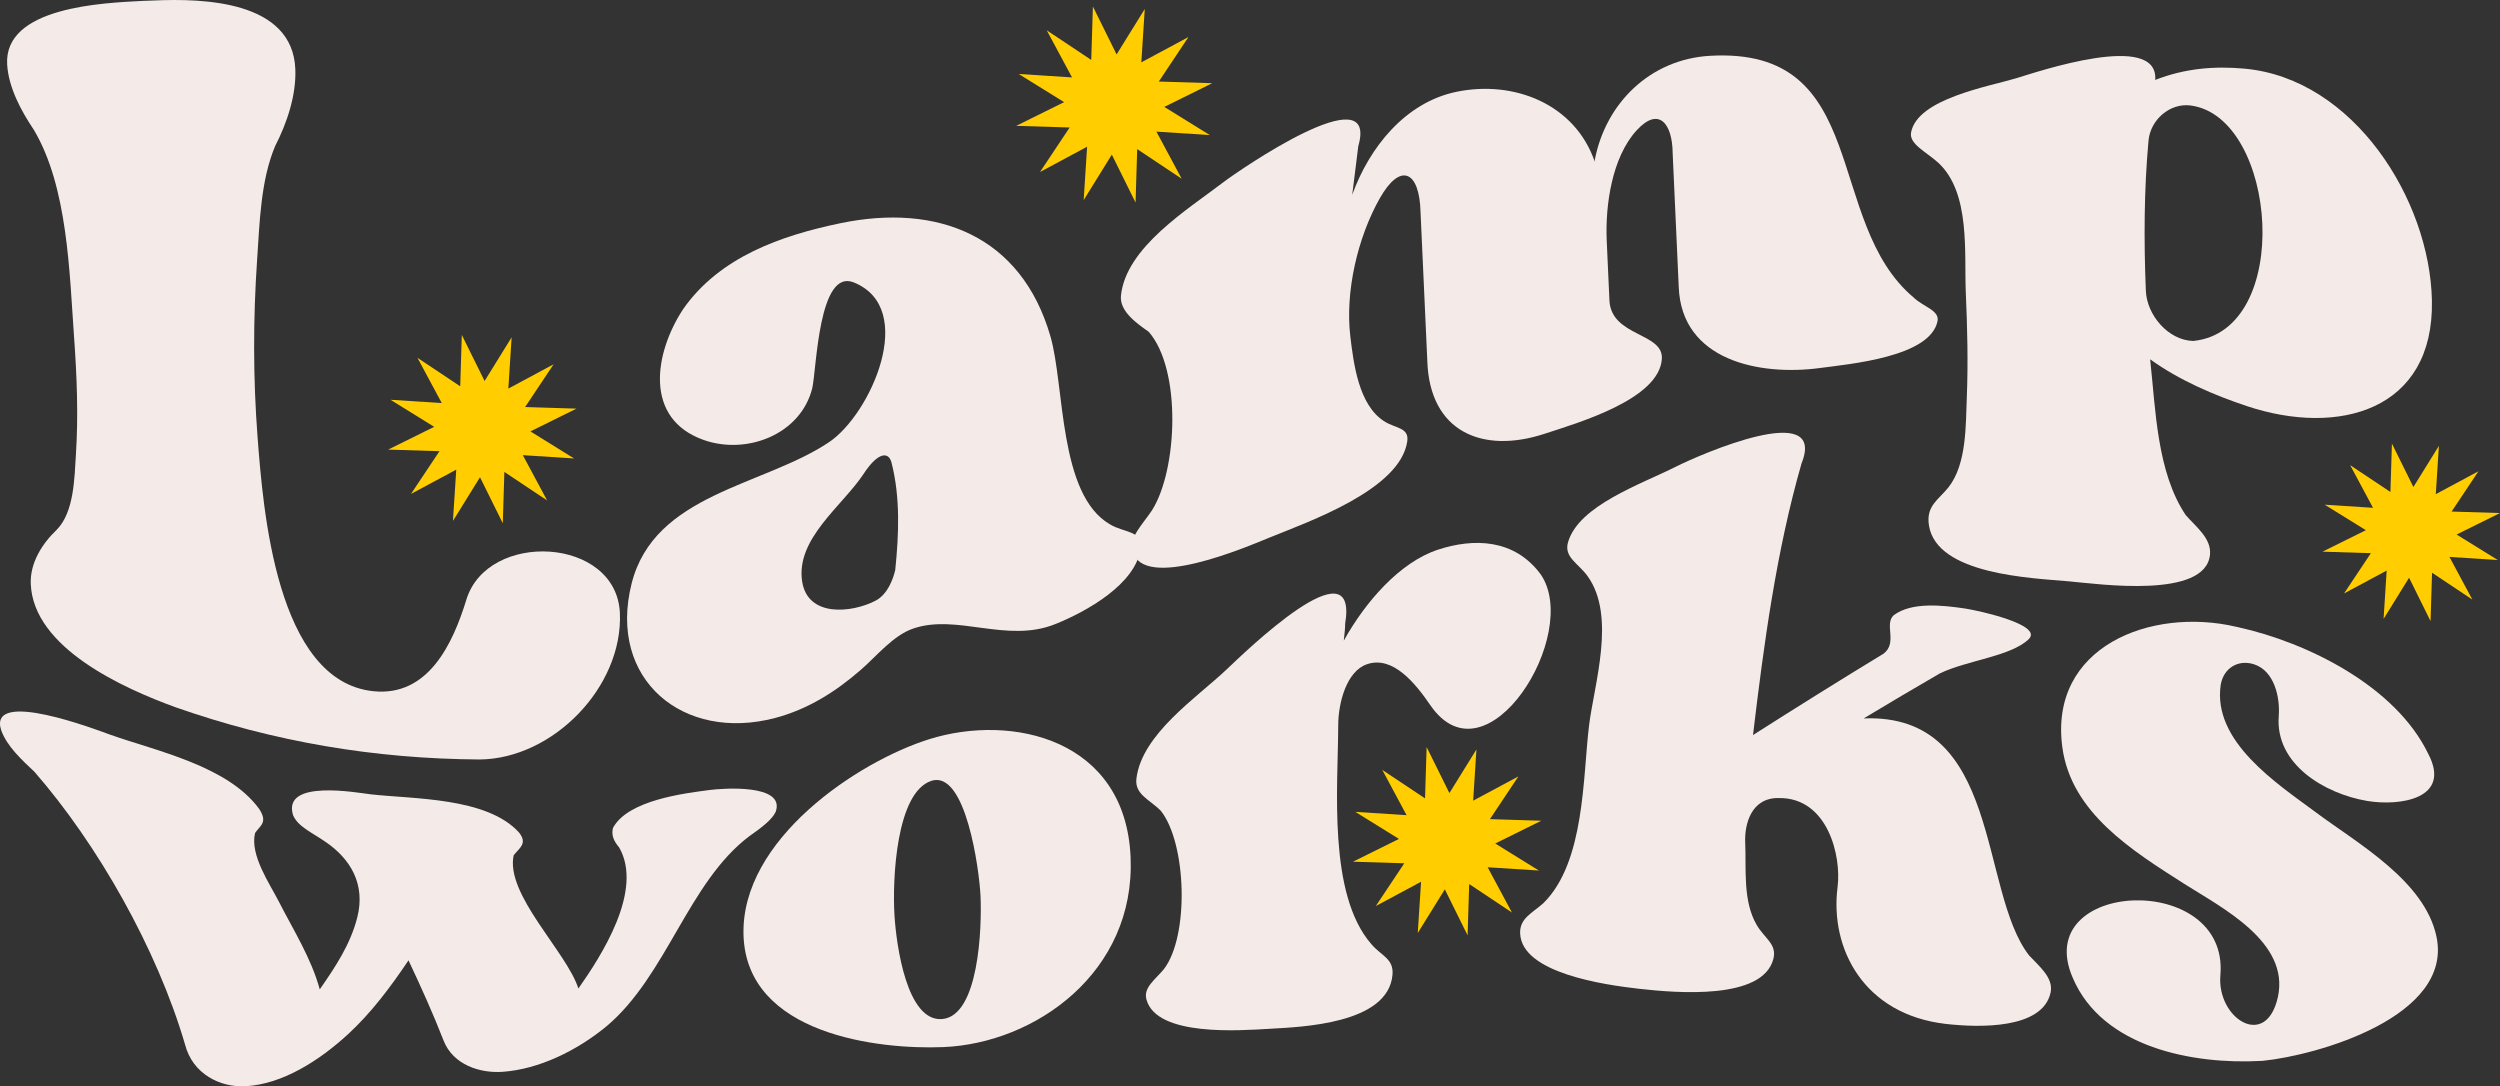 <?xml version="1.0" encoding="UTF-8"?>
<svg id="Layer_2" xmlns="http://www.w3.org/2000/svg" viewBox="0 0 1461.96 635.27">
  <rect x="0" y="0" width="1461.96" height="635.27" fill="#333333" stroke="none"/>
  <defs>
    <style>
      .cls-1 {
        fill: #ffcd00;
      }

      .cls-2 {
        fill: #f4ebe8;
      }
    </style>
  </defs>
  <g id="Layer_1-2" data-name="Layer_1">
    <g>
      <polygon class="cls-1" points="1445.79 350.62 1422.22 334.93 1421.35 363.23 1408.79 337.85 1393.88 361.92 1395.69 333.66 1370.75 347.05 1386.44 323.49 1358.14 322.61 1383.52 310.05 1359.45 295.14 1387.71 296.96 1374.32 272.01 1397.88 287.71 1398.76 259.41 1411.32 284.79 1426.23 260.72 1424.41 288.97 1449.36 275.58 1433.66 299.15 1461.96 300.02 1436.58 312.58 1460.65 327.49 1432.4 325.68 1445.79 350.62"/>
      <polygon class="cls-1" points="691.03 104.53 665.02 87.19 664.05 118.44 650.18 90.42 633.72 117 635.72 85.8 608.18 100.58 625.51 74.56 594.26 73.59 622.28 59.73 595.71 43.27 626.91 45.27 612.12 17.72 638.14 35.06 639.11 3.81 652.97 31.83 669.44 5.25 667.43 36.45 694.98 21.67 677.65 47.68 708.89 48.65 680.87 62.52 707.45 78.98 676.25 76.98 691.03 104.53"/>
      <polygon class="cls-1" points="884.15 533.62 859.16 516.97 858.23 546.99 844.91 520.07 829.09 545.6 831.02 515.63 804.55 529.83 821.2 504.84 791.19 503.91 818.1 490.59 792.57 474.77 822.54 476.7 808.34 450.23 833.34 466.88 834.27 436.87 847.59 463.78 863.4 438.25 861.48 468.22 887.94 454.02 871.29 479.02 901.31 479.95 874.39 493.27 899.92 509.08 869.95 507.16 884.15 533.62"/>
      <polygon class="cls-1" points="319.94 292.63 294.95 275.98 294.02 306 280.7 279.08 264.88 304.61 266.81 274.64 240.34 288.84 257 263.85 226.98 262.92 253.9 249.6 228.36 233.78 258.34 235.71 244.13 209.24 269.13 225.9 270.06 195.88 283.38 222.8 299.2 197.26 297.27 227.24 323.73 213.03 307.08 238.03 337.1 238.96 310.18 252.28 335.71 268.1 305.74 266.17 319.94 292.63"/>
      <g>
        <g>
          <path class="cls-2" d="M362.51,358.54c1.82,43.25-39.24,85.22-82.04,85.59-61.36-.39-120.19-10.28-178.12-30.64-29.89-10.93-82.94-34.5-84.36-72.12-.46-12.11,6.54-23.34,15.2-31.59,10.2-10.36,10.32-30.33,11.2-43.84,1.48-22.86.57-45.94-1.07-68.76-2.71-37.6-3.64-87.83-23.53-121.26-7.59-11.31-14.74-24.72-15.59-38.06C2.02,3.9,60.57,1.72,83.57.52c2.49-.09,3.74-.13,6.23-.22,29.26-1.33,81.38.14,82.91,40.23.58,15.21-4.93,31.53-11.82,44.91-8.47,20.15-9.05,44.8-10.52,66.26-2.37,34.55-2.4,69.38.25,103.92,3.21,41.75,10.79,142.71,67.73,148.59,32.09,3.31,46.48-27.78,54.39-53.57,12.45-40.59,87.88-36.79,89.76,7.9Z"/>
          <path class="cls-2" d="M649.14,306.65c7.84,4.84,19.16,3.66,17.95,13.63-2.58,21.29-31.88,37.39-49.95,44.67-28.32,11.41-57.39-6.17-83.05,2.59-11.76,4.01-21.05,15.76-30.67,24.14-14.81,12.91-31.1,23.15-50.12,28.17-53.61,14.17-98.04-22.37-83.96-78.52,13.23-52.75,76.93-56.96,115.44-82.73,24.35-16.29,52.1-78.33,14.46-93.46-20.51-8.25-21.69,50.15-24.22,61.77-6.7,27.12-38.24,39.26-63.42,30.41-35.34-12.42-28.93-50.95-12.14-76.5,21.36-30.61,57.39-43.09,91.97-50.28,56.93-11.83,105.78,7.35,122.81,66,8.48,29.21,4.66,92.71,34.89,110.1ZM511.87,351.35c7.43-3.82,10.49-13.13,11.66-18.03,2.11-20.94,3.03-42.19-2.16-62.74-1.67-6.62-7.91-6.36-16.34,6.52-12.34,18.73-39.79,37.92-35.95,62.92,3.25,21.13,29,18.43,42.79,11.33Z"/>
          <path class="cls-2" d="M1119.22,174.13c5.79,5.44,15.16,7.4,13.79,13.8-4.45,20.81-50.93,24.89-68.76,27.28-35.04,4.7-80.97-4.2-82.55-47.44-1.19-26.1-2.37-52.21-3.56-78.31-.13-16.83-7.9-27.57-21.05-13.24-14.49,15.8-18.37,43.84-17.52,64.22.54,11.88,1.08,23.77,1.62,35.65,1.4,20.79,31.51,18.39,30.64,33.69-1.35,23.75-49.22,37.54-68.69,43.92-35.99,11.8-67.09-.96-68.46-42.5-1.32-29-2.64-58-3.96-87-.58-24.58-11.9-29.37-23.85-8.22-12.98,22.97-20.36,54.73-17.2,80.94,1.9,15.75,4.88,39.77,19.57,49.29,6.44,4.36,14.91,3.55,13.71,11.88-4.08,28.2-57.38,46.84-80.6,56.3-13.64,5.56-74.01,31.49-80.04,7.81-2.06-8.09,5.55-15.07,11.39-23.82,14.95-23.69,17.34-82.32-1.97-104.38-6.67-4.68-17.18-11.9-16.21-21.15,2.96-28.31,39.1-50.36,60.05-66.4,8.56-6.55,90.92-63.33,78.74-21-1.21,9.49-2.39,18.99-3.56,28.49,10.03-27.8,31.06-54.08,61.02-60.26,33.36-6.88,69.24,6.96,80.87,41.02l-.05-1.1c6.44-33.58,32.65-58.92,67.23-60.95,94.93-5.58,66.39,97.2,119.4,141.46Z"/>
          <path class="cls-2" d="M1422.14,175.78c1.29,64.38-54.64,79.53-108.08,61.74-19.11-6.36-39.73-15.14-56.69-27.42,3.2,29.02,3.89,65.93,20.78,91.08,5.78,6.72,15.12,13.53,14.22,23.13-2.45,26.15-65.19,17.2-82.45,15.65-21.66-1.95-77.09-3.81-81.87-32.51-1.94-11.64,5.55-15.09,11.45-22.55,10.66-13.62,10.01-36.44,10.66-52.54.82-20.37.3-40.91-.59-61.22-1.01-23.05,2.87-58.2-15.92-75.8-7.23-6.64-17.41-11.06-16.07-17.99,3.82-19.64,45.15-26.68,61.63-31.64,11.48-3.45,83.2-27.95,81.13,1.03,17.21-6.74,34.55-8.23,52.37-6.58,63.66,5.92,108.25,76.5,109.43,135.59ZM1281.12,61.69c-12.17-1.62-23.59,8.31-24.71,20.57-2.63,28.76-2.76,58.62-1.55,87.81.58,14.04,12.94,28.9,27.67,29.32,59-5.8,49.33-130.93-1.41-137.69Z"/>
        </g>
        <g>
          <path class="cls-2" d="M453.57,474.83c-2.24,4.61-8.16,9.11-15.28,14.09-35.82,26.89-48.39,81.75-83.74,111.33-17.16,14.15-39.42,25.04-60.65,26.53-12.95.91-28.9-3.89-34.52-18.33-6.16-15.84-13.24-31.46-20.5-46.86-10.5,15.65-21.85,30.78-35.39,43.23-16.41,15.09-38.05,29.18-59.86,30.39-14.81.82-30.98-7.15-35.4-24.34-16.34-55.89-51.19-117.24-88.1-159.56-6.82-6.45-16.11-14.75-19.48-24.41-7.77-24.74,57.17.38,63.82,2.74,26.46,9.43,68.74,18.12,87.1,43.42,5.26,8.01.44,9.75-2.42,14.08-3.1,12.85,8.53,29.55,13.87,40.02,8.41,16.5,18.99,33.12,23.97,51.41,9.03-13,17.96-26.27,21.97-42.2,4.88-19.41-4.09-34.16-18.54-44.03-8.22-5.67-16.33-9-19.09-15.79-6.24-21.11,37.64-12.95,45.38-12.06,24.43,2.82,67.94,1.58,86.75,22.28,5.19,6.49.41,8.96-3.07,13.36-5.02,22.93,31.04,56.56,37.84,77.94,13.16-18.7,38.36-57.35,23.81-82.56-3.23-3.8-4.62-7.24-3.58-11.36,8.78-16.37,41.99-20.24,56.56-22.18,6.98-.93,44.64-3.88,38.56,12.86Z"/>
          <path class="cls-2" d="M661.15,501.23c2.91,67.46-55.82,108.87-109.47,111.09-37.86,1.57-115-7.3-116.88-65.34-1.82-56.14,67.11-101.76,108.69-114.74,48.42-15.12,114.69-.04,117.66,68.99ZM573.38,523.79c-.67-14.72-8.52-73.83-28.77-67.15-20.45,6.75-22.85,57.14-21.53,78.66,1.08,17.59,7.25,62.34,27.87,60.62,21.57-1.8,23.28-53.61,22.44-72.13Z"/>
          <path class="cls-2" d="M836.55,412.55c-8.88-13.03-22.07-29.34-37.23-24.1-11.87,4.11-16.72,22.46-16.75,35.66-.09,36.13-6.19,98.47,19.29,127.92,5.83,6.93,13.27,8.52,12.45,17.99-2.49,28.89-53.48,30.54-72.05,31.61-16.83.97-65.83,4.75-71.82-17.09-1.93-7.03,4.99-11.51,10.21-17.83,14.84-19.35,13.32-73.33-1.76-92.5-6.42-6.59-15.47-9.57-14.33-18.92,3.17-26.09,35.37-47.33,52.83-63.88,9.82-9.31,77.37-75.18,69.22-26.55.1,2.16-.37,5.25-.78,9.78,12.55-22.59,32.73-45.9,55.15-53.22,20.49-6.69,44.52-6.61,60.07,14.57,23.79,34.79-31.6,124.06-64.5,76.56Z"/>
          <path class="cls-2" d="M1186.56,558.7c5.97,6.44,14.49,13.17,12.57,21.83-4.72,21.32-41.54,20.51-61.31,18.23-47.86-5.53-67.87-44-63.23-80.12,2.3-17.91-5.66-52.24-34.28-51.96-16.31-.34-20.26,15.4-19.74,26.28.7,14.8-1.56,33.97,6.81,48.09,4.7,7.93,11.88,11.06,9.65,19.73-6.23,24.21-56.82,19.89-78.37,17.46-20.48-2.31-68.85-9.17-69.71-32.44-.33-8.86,7.17-11.84,13.6-17.65,24.39-24.01,23.01-73.95,26.72-103.99,2.99-24.13,15.88-63.74-.76-87.08-5.41-7.66-14.17-11.15-11.51-20.11,6.37-21.42,42.28-33.62,63.22-44.15,13.65-6.87,88.59-39.71,73.27-1.75-14.79,51.6-22.04,105.78-28.36,158.78,25.25-16.08,50.65-31.98,76.34-47.58,8.4-6.38.21-17.22,5.93-22.49,10.59-7.9,28.55-5.86,41.77-3.92,7.33,1.08,45.96,9.47,37.19,17.92-10.54,10.15-36.1,12.32-52,20.03-14.94,8.66-29.77,17.43-44.51,26.31,80.85-3.2,67.23,100.62,96.72,138.58Z"/>
          <path class="cls-2" d="M1332.57,418.71c.87-10.83-2.51-26.42-14.5-30.26-9.2-2.95-17.68,2.19-19.41,11.87-5.04,33.29,32.83,57.8,55.54,74.68,24.6,18.3,63.65,40.03,70.59,72.63,9.99,46.96-69.91,69.54-101.42,72.7-.49.03-.73.04-1.22.07-39.36,2.17-92.6-7.64-109.99-48.48-25.22-57.56,91.58-62.9,86.28-1.65-2.19,25.35,26.83,43.87,33.65,12.68,6.95-32.23-32.89-52.15-54.92-66.19-30.11-19.2-65.91-41.37-71.13-79.62-8.06-59.02,51.81-82.23,101.51-70.64.49.11.74.16,1.24.27,40.72,8.99,92.04,34.48,111.15,73.96,14.07,26.6-16.92,30.81-35.73,27.63-24.67-4.18-53.89-21.4-51.63-49.64Z"/>
        </g>
      </g>
    </g>
  </g>
</svg>